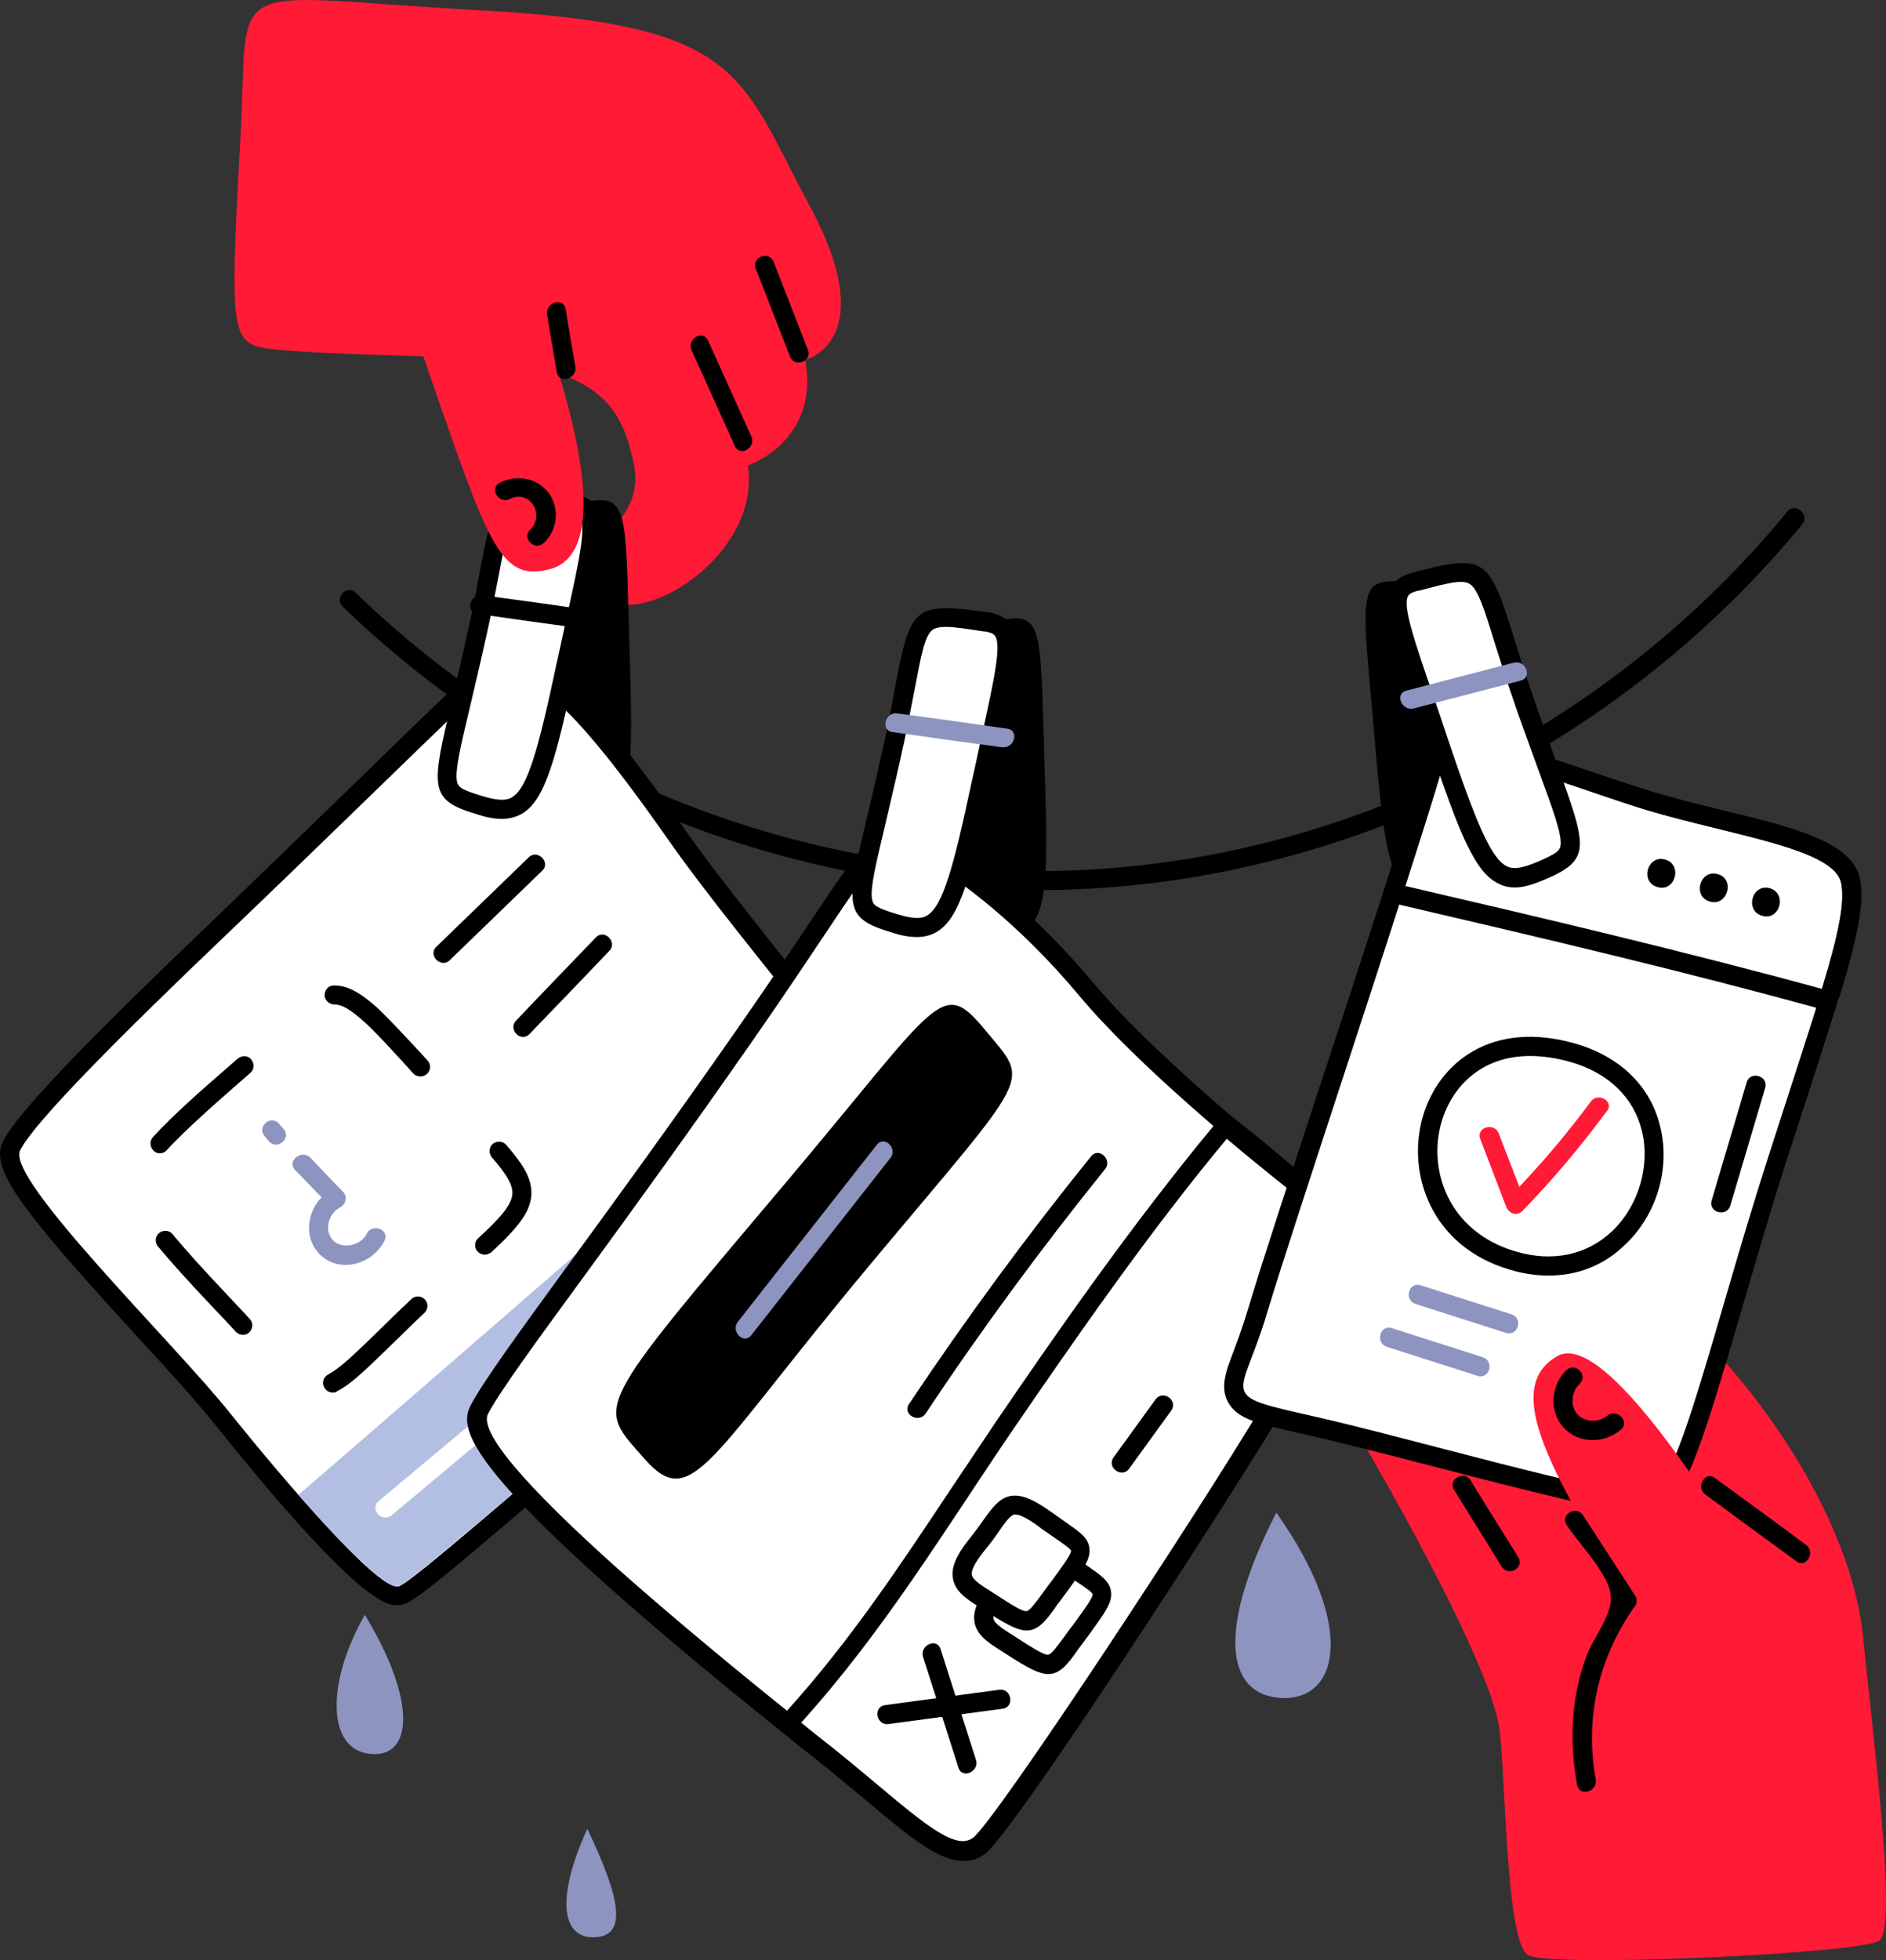 <svg xmlns="http://www.w3.org/2000/svg" xmlns:xlink="http://www.w3.org/1999/xlink" version="1.1" id="Слой_1" x="0px" y="0px" style="enable-background:new 0 0 977.1 752;" xml:space="preserve" viewBox="188.2 97.45 506.1 525.77">
<rect x="188.2" y="97.45" width="506.1" height="525.77" fill="#333333" stroke="none"/>
<style type="text/css">
	.st0{fill:#FF1A36;}
	.st1{fill:#FFFFFF;}
	.st2{fill:#B3BFE2;}
	.st3{fill:#8C94BF;}
</style>
<g id="Hand_13_">
	<g>
		<path class="st0" d="M320.8,194c30.3,3.4,34.4,14.7,37.3,27c3.9,16.7-12.8,18-9,33.4s43.7-5.1,39.8-32.1c0,0,19.3-6.4,15.4-28.3    c0,0,20.6-5.1,1.3-41.1c-19.3-36-18-48.8-88.7-52.7c-70.7-3.9-61.7-10.3-64.2,34.7s-2.6,52.7,3.9,55.3    C263,192.7,309.2,192.7,320.8,194z"/>
	</g>
	<g>
		<path d="M389.8,214.5c-3.9-8.6-7.7-17.1-11.6-25.7c-1.4-3-5.8-0.4-4.4,2.6c3.9,8.6,7.7,17.1,11.6,25.7    C386.8,220.1,391.2,217.5,389.8,214.5z"/>
	</g>
	<g>
		<path d="M405,191.3c-3.1-7.9-6.1-15.7-9.2-23.6c-1.2-3.1-6-1.3-4.8,1.8c3.1,7.9,6.1,15.7,9.2,23.6    C401.4,196.2,406.2,194.4,405,191.3z"/>
	</g>
</g>
<g id="Hand_2">
	<g>
		<path class="st0" d="M549.5,476.7c20.5,34.8,39.4,71.1,41.1,84.8c1.7,13.7,1.7,57,7.7,60.4c6,3.4,89.1-0.4,94.2-3.9    c5.1-3.4-2-57.1-4.3-81c-3.9-41.1-44.5-87.8-60.8-93.8S529.8,443.2,549.5,476.7z"/>
	</g>
	<g>
		<path d="M595.6,515.1c-4.3-6.9-8.6-13.7-12.8-20.6c-1.7-2.8-6.2-0.2-4.4,2.6l12.8,20.6C593,520.5,597.4,517.9,595.6,515.1z"/>
	</g>
</g>
<g id="Rope_1_">
	<g>
		<path d="M348,231.7c-22.3,2.2-16.8,1.5-16,42.3c0.8,40.8-1.7,41.4,11.7,42.1c13.4,0.7,14.7-4.9,13.5-41.7    C356.1,237.6,357,230.8,348,231.7z"/>
	</g>
	<g>
		<path d="M561.4,253.4c22.4-0.3,16.9-0.4,20.8,40.2c3.9,40.7,6.4,41-6.8,43.2s-15.1-3.2-18.2-39.9    C554,260.2,552.3,253.5,561.4,253.4z"/>
	</g>
	<g>
		<path d="M459.4,263.4c-22.3,2.2-16.8,1.5-16,42.3s-1.7,41.4,11.7,42.1c13.4,0.7,14.7-4.9,13.5-41.7    C467.4,269.3,468.4,262.5,459.4,263.4z"/>
	</g>
	<g>
		<path d="M667.9,234.6c-46,56-114.7,92.1-187.3,96.1c-72.7,4.1-144.9-23.8-197-74.3c-2.4-2.3-5.8,1.5-3.4,3.8    c53.1,51.3,126.8,79.8,200.8,75.6c73.9-4.2,144-40.8,190.9-97.8C673.8,235.5,670,232.1,667.9,234.6z"/>
	</g>
</g>
<g id="Window_1_1_">
	<g>
		<g>
			<path class="st1" d="M294.7,525.5c-7.7,0-32.5-29.6-46.6-47.3c-4.8-5.9-12.4-14.3-20.6-23.2c-27-29.5-39.4-44-36.3-50.2     c3.5-7,20.7-25.1,55.8-58.5c13-12.4,27-26,39.4-38.1c14.7-14.3,26.3-25.5,30-28.8c2.4-2.1,5-3.1,7.9-3.1c10.2,0,22.2,12,46,46     c6.9,9.9,17.7,23.3,28,36.4c25.3,31.7,36.3,46.2,35.4,51.6c-1.6,9.7-26.1,28.5-42.4,37.8c-9.9,5.7-37.4,29.2-59.6,48.2     c-26.2,22.4-33.7,28.6-36.2,29.2C295.4,525.5,295.1,525.5,294.7,525.5L294.7,525.5z"/>
		</g>
	</g>
	<g>
		<g>
			<g>
				<path d="M324.4,278.9c9.9,0,23.6,15.9,43.9,44.9c18.9,26.9,64.2,78.4,63,86.1c-1.3,7.7-23.1,25.7-41.1,36      c-18,10.3-89.9,75.8-95.1,77.1c-0.1,0-0.2,0-0.4,0c-5.8,0-29.5-27.5-44.6-46.3c-15.4-19.3-60.4-63-56.5-70.7      c3.9-7.7,27-30.8,55.3-57.8s62.6-60.8,69.4-66.8C320.1,279.7,322.2,278.9,324.4,278.9 M324.4,273.7c-3.5,0-6.7,1.3-9.6,3.7      c-3.8,3.3-15.4,14.6-30.1,28.9c-12.4,12-26.5,25.7-39.4,38.1c-35.8,34.2-52.6,51.9-56.3,59.2c-3.7,7.4,5,18.5,36.7,53.1      c8.1,8.8,15.7,17.2,20.4,23.1c38.6,48.2,46.1,48.2,48.6,48.2c0.6,0,1.1-0.1,1.6-0.2c2.9-0.7,8.2-4.9,37.2-29.7      c22.1-18.9,49.5-42.3,59.2-47.9c14.3-8.2,41.7-28.1,43.6-39.6c1-6.2-6.7-17-35.9-53.7c-10.3-13-21-26.4-27.9-36.2      C347.9,285.6,335.7,273.7,324.4,273.7L324.4,273.7z"/>
			</g>
		</g>
	</g>
	<g>
		<path class="st2" d="M268.3,498.4c11.9,13.6,23.5,25.4,26.8,24.5c5.1-1.3,77.1-66.8,95.1-77.1c18-10.3,39.8-28.3,41.1-36    c0.6-3.7-9.3-17.2-21.9-33.3C362.1,416.8,315.4,457.8,268.3,498.4z"/>
	</g>
	<g>
		<path d="M330.1,327.4l-24.8,24c-2.4,2.3,1.3,5.9,3.6,3.6l24.8-24C336.1,328.8,332.4,325.1,330.1,327.4z"/>
	</g>
	<g>
		<path d="M348.1,348.9c-7.1,7.4-14.3,14.8-21.4,22.3c-2.3,2.4,1.3,6,3.6,3.6c7.1-7.4,14.3-14.8,21.4-22.3    C354,350.2,350.4,346.5,348.1,348.9z"/>
	</g>
	<g>
		<path class="st1" d="M322.8,472.5c-11,9.2-22,18.4-33,27.6c-2.5,2.1,0.9,5.9,3.5,3.8c11-9.2,22-18.4,33-27.6    C328.8,474.2,325.3,470.4,322.8,472.5z"/>
	</g>
	<g>
		<g>
			<path d="M277.5,471c-0.9,0-1.8-0.5-2.3-1.4c-0.7-1.3-0.2-2.8,1.1-3.5c3.1-1.6,7.1-5.5,13.2-11.4c2.6-2.6,5.6-5.5,9.1-8.8     c1-1,2.7-0.9,3.6,0.1c1,1,0.9,2.7-0.1,3.6c-3.5,3.3-6.4,6.2-9,8.7c-6.4,6.2-10.6,10.4-14.4,12.3C278.3,471,277.9,471,277.5,471z      M253.4,455.5c-0.7,0-1.4-0.3-1.9-0.8c-1.8-2-3.8-4.1-6-6.4c-6.9-7.3-11.5-12.4-14.9-16.5c-0.9-1.1-0.8-2.7,0.3-3.6     c1.1-0.9,2.7-0.8,3.6,0.3c3.4,4.1,7.9,9.1,14.7,16.3c2.2,2.3,4.2,4.5,6,6.4c1,1,0.9,2.7-0.1,3.6     C254.7,455.3,254,455.5,253.4,455.5z M318.3,434c-0.7,0-1.4-0.3-1.9-0.8c-1-1-0.9-2.7,0.1-3.6c6-5.5,9.2-9.1,9.2-12.2     c0-2.3-1.6-5-5.5-9.5c-0.9-1.1-0.8-2.7,0.2-3.6c1.1-0.9,2.7-0.8,3.6,0.2c4.1,4.7,6.8,8.6,6.8,12.9c0,5-3.6,9.3-10.8,16     C319.5,433.7,318.9,434,318.3,434z M231.1,406.8c-0.6,0-1.2-0.2-1.7-0.7c-1-1-1.1-2.6-0.2-3.6c5.5-6,13-12.6,20.4-19l2.4-2.1     c1.1-0.9,2.7-0.9,3.6,0.2c0.9,1.1,0.9,2.7-0.2,3.6l-2.5,2.2c-7.2,6.3-14.7,12.9-20,18.6C232.5,406.5,231.8,406.8,231.1,406.8z      M301,386.2c-0.7,0-1.4-0.3-1.9-0.8l-1.7-1.9c-4.1-4.5-8-8.7-10.1-10.7l-1.2-1.1c-3.7-3.4-6.1-4.8-8.1-4.8     c-1.4,0-2.7-1.1-2.7-2.5c0-1.4,1-2.6,2.4-2.6c0,0,0.3,0,0.3,0c3.4,0,6.8,1.8,11.6,6.1c0.4,0.4,0.8,0.8,1.2,1.2     c2.2,2.1,6.2,6.4,10.4,10.9l1.7,1.9c1,1,0.9,2.7-0.1,3.6C302.2,386,301.6,386.2,301,386.2z"/>
		</g>
	</g>
	<g>
		<path class="st3" d="M267.4,411.3c2.4,2.4,4.7,4.9,7.1,7.3c-4,4.1-4.8,11.1-0.4,15.4c5.4,5.2,14.2,2.5,17.3-3.8    c1.4-3-3.4-4.7-4.8-1.8c-1.5,3.1-6.4,4.3-9,1.8c-2.6-2.7-1.2-7.4,1.9-8.9c1.4-0.7,2-2.7,0.9-4c-3-3.1-6-6.2-8.9-9.3    C269.1,405.6,265.1,408.9,267.4,411.3z"/>
	</g>
	<g>
		<path class="st3" d="M259.2,402.2c0.4,0.5,0.8,0.9,1.2,1.4c2.1,2.5,6.1-0.8,3.9-3.3c-0.4-0.5-0.8-0.9-1.2-1.4    C260.9,396.3,257,399.7,259.2,402.2z"/>
	</g>
</g>
<g id="Window_2_1_">
	<g>
		<g>
			<g>
				<path class="st1" d="M446.7,594c-5.8,0-13-6-24.9-16c-3.8-3.2-8.5-7.1-13.5-11.1c-22.2-17.5-40.8-33.1-55.5-46.1      c-36-32.1-38.4-40.9-36-45.3c3.3-6.1,12.5-18.8,26.5-37.9c12.1-16.7,27.3-37.4,44.8-62.6c8.5-12.2,14.8-21.7,19.9-29.2      c12.9-19.4,16.2-23.9,21.6-23.9c3.1,0,5.8,2,9.3,4.6c0.4,0.3,1,0.7,1.8,1.2l0.3,0.2c5.8,3.9,21.3,14.3,38.6,35      c15.4,18.4,43.2,41.2,59.9,54.9c10.5,8.6,13.3,10.9,14,12.3c3,4.9-0.2,9.8-8.3,21.5c-4.3,6.1-9.6,13.7-15.7,24      c-14.5,24.5-71.7,112.3-78.7,117.3C449.6,593.5,448.2,594,446.7,594z"/>
			</g>
		</g>
		<g>
			<g>
				<path d="M429.6,324.3c2.2,0,4.4,1.6,7.8,4.1c0.4,0.3,1.1,0.8,1.9,1.3l0.3,0.2c5.7,3.8,21,14.1,38.1,34.5      c15.5,18.6,43.5,41.5,60.2,55.2c8.2,6.7,12.9,10.6,13.5,11.6c2.1,3.4-0.3,7.3-8.2,18.7c-4.3,6.2-9.6,13.8-15.8,24.1      c-15.6,26.2-71.1,111.1-78,116.5c-0.8,0.5-1.6,0.8-2.6,0.8c-4.9,0-12.2-6.1-23.3-15.4c-4-3.4-8.6-7.2-13.5-11.1      c-22.1-17.5-40.7-33-55.4-46c-26.1-23.3-38-37.5-35.4-42.2c3.2-6,12.4-18.6,26.3-37.6c12.2-16.7,27.3-37.5,44.8-62.6      c8.5-12.2,14.8-21.7,19.9-29.3C422,329.4,425.6,324.3,429.6,324.3 M429.6,319.2c-6.9,0-10.8,5.8-23.7,25.1      c-5.1,7.6-11.4,17-19.9,29.2c-17.5,25.1-32.6,45.8-44.8,62.5c-14,19.2-23.3,32-26.6,38.2c-2.9,5.4-2.5,13.6,36.5,48.5      c14.7,13.1,33.4,28.7,55.6,46.2c4.9,3.9,9.4,7.7,13.4,11c12.4,10.4,19.8,16.6,26.6,16.6c2.1,0,4-0.6,5.6-1.8      c7.7-5.5,66.4-96.2,79.4-118.1c6-10.2,11.3-17.7,15.6-23.8c8-11.4,12.4-17.7,8.4-24.3c-1-1.7-3.3-3.7-14.6-12.9      c-16.6-13.6-44.3-36.4-59.5-54.5c-17.6-21-33.2-31.5-39.1-35.4c-0.9-0.6-1.5-1-2-1.4C436.7,321.6,433.5,319.2,429.6,319.2      L429.6,319.2z"/>
			</g>
		</g>
	</g>
	<g>
		<g>
			<g>
				<path class="st1" d="M446.7,594c-5.8,0-13.4-6.4-24.9-16c-4-3.4-8.5-7.2-13.5-11c-1.8-1.4-4.1-3.2-6.6-5.3      c-0.6-0.4-0.9-1.1-1-1.8c-0.1-0.7,0.2-1.4,0.7-1.9c17-18.8,30.4-38.9,44.5-60.3c3.8-5.7,7.6-11.5,11.6-17.3      c15.7-23.1,36.7-53.1,58.9-79.9c0.4-0.5,1.1-0.9,1.8-0.9c0.1,0,0.2,0,0.2,0c0.6,0,1.2,0.2,1.7,0.6c3.3,2.8,6.4,5.5,9.5,8      c14.7,12.4,22.4,19,24,21.8c2.9,5.1-0.9,10.6-8.4,21.5c-4.2,6.1-9.5,13.7-15.6,23.9c-14.5,24.5-71.7,112.3-78.7,117.3      C449.6,593.5,448.2,594,446.7,594C446.7,594,446.7,594,446.7,594z"/>
			</g>
		</g>
	</g>
	<g>
		<g>
			<g>
				<g>
					<path d="M517.4,402.9c16.5,14,32,25.2,33.8,28.3c3.4,6-7.7,15.4-24,42.8c-16.3,27.4-72,112.2-78,116.5       c-0.8,0.5-1.6,0.8-2.6,0.8c-6.8,0-18.8-12.3-36.8-26.5c-1.8-1.4-4.1-3.2-6.6-5.3c21.9-24.2,38.1-51,56.3-77.8       C477.8,455,496.7,427.8,517.4,402.9 M517.4,397.8c-0.1,0-0.3,0-0.4,0c-1.4,0.1-1.8,0-2.6,1c-22.3,26.8-43.2,56.9-59,80.1       c-3.9,5.8-7.8,11.6-11.6,17.3c-14.1,21.2-27.4,41.3-44.3,60c-1,1.1-1.4,2.4-1.3,3.9c0.1,1.4,0.8,2.7,1.9,3.6       c2.6,2.1,4.8,3.9,6.7,5.3c4.9,3.9,9.4,7.7,13.4,11c12.4,10.4,19.8,16.6,26.6,16.6c2.1,0,4-0.6,5.6-1.8       c7.7-5.5,66.4-96.2,79.4-118.1c6-10.2,11.3-17.7,15.5-23.8c7.9-11.4,12.3-17.7,8.5-24.2c-1.7-3.1-6.4-6.2-23.2-20.5       c-3-2.6-8.1-6.8-13.3-10.8C518.2,396.7,517.4,397.8,517.4,397.8z"/>
				</g>
			</g>
		</g>
	</g>
	<g>
		<g>
			<path d="M398.8,415c-52.2,61.8-50.5,59.1-37.7,73.7s17.1,0,60.8-52.3s42.8-48,30.8-62.5S440.7,365.3,398.8,415z"/>
		</g>
	</g>
	<g>
		<g>
			<path d="M481,407.6c-17.3,21.4-33.6,43.6-48.9,66.5c-1.8,2.8,2.7,5.2,4.5,2.5c15-22.6,31.1-44.4,48.1-65.5     C486.8,408.6,483.1,405,481,407.6z"/>
		</g>
	</g>
	<g>
		<g>
			<g>
				<path class="st1" d="M475.8,538.1c11.1-15.4,10.8-12.7-0.7-21c-11.5-8.3-10.9-3.5-18.8,6.2c-7.8,9.7-3.4,11.3,4.2,16.2      C470.3,545.8,470.6,545.3,475.8,538.1z"/>
			</g>
		</g>
	</g>
	<g>
		<g>
			<g>
				<path d="M469.5,546.5c-2.5,0-5.5-1.7-10.4-4.8l-1.7-1.1c-4-2.5-7.1-4.5-7.7-8.1c-0.5-2.9,0.9-6.2,4.6-10.8      c1.4-1.7,2.5-3.3,3.5-4.7c2.5-3.6,4.4-6.1,7.5-6.6c3.2-0.5,6.7,1.4,11.2,4.6c1.3,0.9,2.4,1.7,3.4,2.4c3.7,2.6,6,4.1,6.4,6.8      c0.5,3-1.4,5.6-6,11.9c-0.8,1.1-1.6,2.2-2.6,3.5l0,0C474.5,544.3,472.4,546.5,469.5,546.5z M466.5,515.4c-0.1,0-0.2,0-0.3,0      c-1.1,0.2-2.5,2.1-4.2,4.6c-1,1.4-2.2,3.1-3.7,4.9c-3.2,4-3.7,5.8-3.5,6.7c0.2,1.3,2.5,2.8,5.4,4.6l1.7,1.1      c2.7,1.7,6.4,4.2,7.6,4c0.8-0.1,2.3-2.1,4.2-4.7l2.1,1.5l-2.1-1.5c0.9-1.3,1.8-2.5,2.6-3.5c2.7-3.7,5.2-7.1,5.1-8      c-0.1-0.6-2.4-2.1-4.3-3.4c-1-0.7-2.2-1.5-3.5-2.4C472.3,518.2,468.4,515.4,466.5,515.4z"/>
			</g>
		</g>
	</g>
	<g>
		<g>
			<g>
				<path class="st1" d="M470,526.4c11.1-15.4,10.8-12.7-0.7-21c-11.5-8.3-10.9-3.5-18.8,6.2c-7.8,9.7-3.4,11.3,4.2,16.2      C464.4,534.1,464.8,533.6,470,526.4z"/>
			</g>
		</g>
	</g>
	<g>
		<g>
			<g>
				<path d="M463.7,534.8c-2.5,0-5.5-1.7-10.4-4.8l-1.7-1.1c-4-2.5-7.1-4.5-7.7-8.1c-0.5-2.9,0.9-6.2,4.6-10.8      c1.4-1.7,2.5-3.3,3.5-4.7c2.5-3.5,4.4-6.1,7.5-6.6c3.3-0.5,6.7,1.4,11.2,4.6c1.3,0.9,2.4,1.7,3.4,2.4c3.7,2.6,6,4.1,6.4,6.8      c0.5,3-1.4,5.6-6,11.9c-0.8,1.1-1.6,2.2-2.6,3.5l-2.1-1.5l2.1,1.5C468.7,532.6,466.6,534.8,463.7,534.8z M460.7,503.7      c-0.1,0-0.2,0-0.3,0c-1.1,0.2-2.5,2.1-4.2,4.6c-1,1.5-2.2,3.1-3.7,4.9c-3.2,4-3.7,5.8-3.5,6.7c0.2,1.3,2.5,2.8,5.4,4.6l1.7,1.1      c2.7,1.7,6.3,4.2,7.6,4c0.8-0.1,2.3-2.1,4.2-4.7v0c0.9-1.3,1.8-2.5,2.6-3.5c2.7-3.7,5.2-7.1,5.1-8c-0.1-0.5-2.4-2.1-4.3-3.4      c-1-0.7-2.2-1.5-3.5-2.4C466.5,506.5,462.6,503.7,460.7,503.7z"/>
			</g>
		</g>
	</g>
	<g>
		<g>
			<path d="M491.2,491.4l11.3-15.6c1.9-2.7-2.2-5.7-4.2-3l-11.3,15.6C485.1,491.1,489.3,494.1,491.2,491.4z"/>
		</g>
	</g>
	<g>
		<g>
			<path d="M426.6,559.9l30.6-4.1c3.3-0.4,2.5-5.5-0.8-5.1l-30.6,4.1C422.4,555.2,423.3,560.3,426.6,559.9z"/>
		</g>
	</g>
	<g>
		<g>
			<path d="M450.1,569.5c-3.2-9.9-6.3-19.8-9.5-29.7c-1-3.2-5.7-1-4.7,2.1c3.2,9.9,6.3,19.8,9.5,29.7     C446.4,574.8,451.1,572.6,450.1,569.5z"/>
		</g>
	</g>
	<g>
		<g>
			<path class="st3" d="M423.5,404.5c-12.4,15.8-24.9,31.7-37.3,47.5c-2,2.6,1.6,6.2,3.6,3.6c12.4-15.8,24.9-31.7,37.3-47.5     C429.2,405.6,425.6,401.9,423.5,404.5z"/>
		</g>
	</g>
</g>
<g id="Window_3_1_">
	<g>
		<g>
			<path class="st1" d="M629.4,500.8c-8,0-32.4-6.4-56.1-12.5c-12.4-3.2-24.2-6.3-32.9-8.2l-0.5-0.1c-13-2.9-17.9-4-19.8-7.6     c-1.6-3-0.4-6.2,1.7-11.6c1.1-2.9,2.5-6.6,3.9-11.3c3.2-10.7,11.4-35.7,20-62.2c10-30.6,21.4-65.4,27.1-84.3     c0.6-2.1,2.6-4.5,8.3-4.5c8.3,0,22.9,5,35.8,9.3c5.1,1.7,9.9,3.4,13.9,4.6c6.1,1.8,12.5,3.4,18.8,4.9     c18.9,4.6,33.7,8.3,35.3,16.8c1.6,8.8-3,23.1-14.2,57.7c-1.7,5.3-3.6,11-5.6,17.3c-4.3,13.5-8.3,27-11.8,38.9     c-10.4,35.5-15.2,51.3-21.8,52.7C630.9,500.7,630.2,500.8,629.4,500.8C629.4,500.8,629.4,500.8,629.4,500.8z"/>
		</g>
	</g>
	<g>
		<g>
			<g>
				<path d="M581,300.9c11.1,0,35,9.6,49,13.8c23.1,6.9,50.5,10.3,52.3,19.7s-5.1,28.3-19.7,73.7c-14.6,45.4-24,88.2-31.7,89.9      c-0.4,0.1-0.9,0.1-1.5,0.1c-11.7,0-63.2-15-88.5-20.7c-26.6-6-19.7-4.3-12.8-27.4s36.5-111.1,47.1-146.5      C575.8,301.7,577.9,300.9,581,300.9 M581,295.8c-7.7,0-10,4-10.7,6.3c-5.7,18.9-17,53.6-27.1,84.2      c-8.7,26.5-16.9,51.5-20.1,62.3c-1.4,4.6-2.7,8.2-3.8,11.1c-2.2,5.7-3.7,9.8-1.6,13.8c2.5,4.6,7.7,5.8,21.5,8.9l0.5,0.1      c8.7,2,20.4,5,32.8,8.2c29.3,7.6,49.1,12.6,56.8,12.6c1,0,1.9-0.1,2.6-0.2c8-1.8,12.3-15.4,23.7-54.5      c3.5-11.9,7.4-25.4,11.7-38.9c2-6.2,3.9-12,5.6-17.2c11.3-35,16-49.5,14.3-58.9c-1.9-10.2-17.5-14-37.2-18.8      c-6.2-1.5-12.6-3.1-18.6-4.9c-3.9-1.2-8.7-2.8-13.8-4.5C604,300.6,589.8,295.8,581,295.8L581,295.8z"/>
			</g>
		</g>
	</g>
	<g>
		<path d="M581,300.9c11.1,0,35,9.6,49,13.8c23.1,6.9,50.5,10.3,52.3,19.7c1,5.4-0.8,13.8-5.2,28.3c-37-10.1-74.4-18.9-111.8-27.6    c4-12.4,7.5-23.4,9.9-31.6C575.8,301.7,577.9,300.9,581,300.9 M581,295.8c-7.7,0-10,4-10.7,6.3c-2.2,7.4-5.5,17.7-9.9,31.5    c-0.4,1.4-0.3,2.9,0.4,4.1c0.7,1.2,1.9,2.1,3.3,2.5c39.9,9.3,75.9,17.8,111.6,27.6c0.5,0.1,0.9,0.2,1.4,0.2c2.2,0,4.2-1.4,4.9-3.7    c5-16.7,6.4-24.8,5.4-30.8c-1.9-10.2-17.5-14-37.2-18.8c-6.2-1.5-12.6-3.1-18.6-4.9c-3.9-1.2-8.7-2.8-13.8-4.5    C604,300.6,589.8,295.8,581,295.8L581,295.8z"/>
	</g>
	<g>
		<path d="M656.9,387.8c-3.1,10.6-6.3,21.1-9.4,31.7c-0.9,3.2,4,4.5,5,1.4l9.4-31.7C662.8,386,657.8,384.6,656.9,387.8z"/>
	</g>
	<g>
		<path class="st1" d="M610.4,379.9c-42.3-12.2-54,44.5-16.3,55.7C631.8,446.7,648.9,391,610.4,379.9z"/>
		<path d="M603.8,439.6c-3.4,0-6.9-0.5-10.5-1.6c-21.1-6.2-27.7-25.8-23.3-41c4.2-14.5,18.5-26.1,41-19.6    c12,3.5,20.1,11.4,22.7,22.2c2.8,11.2-0.9,23.7-9.4,31.7C618.7,436.8,611.6,439.6,603.8,439.6z M598.8,380.7    c-13.6,0-21.2,8.8-23.8,17.8c-3.7,12.8,1.9,29.3,19.8,34.6c10,3,19.3,1,26.1-5.5c7-6.7,10.2-17.5,7.9-26.8    c-2.2-9-9-15.6-19.2-18.5l0,0C605.7,381.2,602.1,380.7,598.8,380.7z"/>
	</g>
	<g>
		<path class="st0" d="M615.1,392.9c-5.9,8-12.3,15.6-19.2,22.9c-1.8-4.8-3.7-9.5-5.5-14.3c-1.2-3.1-6.1-1.7-5,1.4    c2.3,6.1,4.7,12.2,7,18.3c0.7,1.7,2.8,2.6,4.3,1.1c8.2-8.4,15.7-17.4,22.7-26.8C621.5,392.9,617,390.3,615.1,392.9z"/>
	</g>
	<g>
		<path d="M649.1,331.9c-4.8-1.3-6.8,6.1-2,7.4C651.8,340.6,653.9,333.2,649.1,331.9z"/>
	</g>
	<g>
		<path d="M635,328c-4.8-1.3-6.8,6.1-2,7.4C637.8,336.8,639.8,329.3,635,328z"/>
	</g>
	<g>
		<path d="M663.1,335.7c-4.8-1.3-6.8,6.1-2,7.4C665.8,344.5,667.9,337.1,663.1,335.7z"/>
	</g>
	<g>
		<path class="st3" d="M593.8,450c-8.1-2.6-16.3-5.2-24.4-7.8c-3.2-1-4.5,3.9-1.4,5c8.1,2.6,16.3,5.2,24.4,7.8    C595.6,455.9,597,451,593.8,450z"/>
	</g>
	<g>
		<path class="st3" d="M586.1,461.5c-8.1-2.6-16.3-5.2-24.4-7.8c-3.2-1-4.5,3.9-1.4,5c8.1,2.6,16.3,5.2,24.4,7.8    C587.9,467.5,589.3,462.6,586.1,461.5z"/>
	</g>
</g>
<g id="Pin_3_1_">
	<g>
		<path class="st1" d="M452.7,264.2c-22.2-3.2-16.7-2.6-25.7,37.3s-11.6,39.8,1.3,43.7s15.4-1.3,23.1-37.3    C459.2,271.9,461.7,265.5,452.7,264.2z"/>
		<path d="M434.2,348.8c-2.2,0-4.5-0.5-6.6-1.2c-13.2-3.9-12.4-7-6.8-30.7c1.1-4.5,2.3-9.7,3.7-16c1.8-7.8,3-14.1,3.9-19.2    c4.1-21.3,4.8-22.8,24.3-20.1l0.3,0c1.9,0.3,4.7,0.9,6.4,3.3c3,4.3,1.3,12-3.1,32.5c-0.7,3.3-1.5,7-2.4,11    c-5.2,24.3-8.1,35.3-14.3,39C437.9,348.4,436.1,348.8,434.2,348.8z M442,265.6c-1.7,0-3,0.3-3.7,0.9c-2,1.7-3,7.1-4.7,16.1    c-1,5.1-2.2,11.5-4,19.4c-1.4,6.3-2.7,11.6-3.7,16c-2.7,11.3-4.2,17.6-3.7,20.6c0.3,1.8,1.3,2.4,6.9,4.1c4,1.2,6.3,1.3,7.9,0.3    c4.2-2.5,7.1-13,11.9-35.6c0.9-4,1.7-7.7,2.4-11c3.7-16.7,5.7-25.9,3.9-28.4c-0.3-0.4-0.8-0.9-2.9-1.2l-0.3,0    C447.6,266.1,444.3,265.6,442,265.6z"/>
	</g>
	<g>
		<path class="st3" d="M458.5,292.9c-9.8-1.4-19.7-2.8-29.5-4.1c-3.2-0.5-4.6,4.5-1.4,5c9.8,1.4,19.7,2.8,29.5,4.1    C460.4,298.3,461.8,293.4,458.5,292.9z"/>
	</g>
</g>
<g id="Pin_2_1_">
	<g>
		<path class="st1" d="M568,253.5c21.7-5.7,16.3-4.5,29.8,34.1s16.1,38.2,3.7,43.5s-15.5,0.5-27.2-34.4    C562.5,261.9,559.2,255.8,568,253.5z"/>
		<path d="M594.7,335.5c-1.4,0-2.7-0.2-4.1-0.9c-6.6-2.9-10.8-13.6-18.7-37.1c-1.3-3.9-2.5-7.4-3.6-10.6    c-6.8-19.8-9.3-27.2-6.8-31.9c1.4-2.6,4.1-3.5,6-4l0.3-0.1c19-5,20-3.6,26.5,17.1c1.5,4.9,3.5,11.1,6.1,18.6    c2.1,6.1,4,11.1,5.5,15.5c8.3,22.9,9.4,25.9-3.2,31.3C600,334.5,597.4,335.5,594.7,335.5z M568.7,255.9c-2,0.5-2.5,1.1-2.7,1.5    c-1.4,2.7,1.6,11.6,7.2,27.8c1.1,3.2,2.3,6.8,3.6,10.7c7.4,21.9,11.5,32,15.9,34c1.8,0.8,4,0.4,7.9-1.2c5.3-2.3,6.3-3,6.4-4.8    c0.2-3-2-9.1-6-20c-1.6-4.3-3.4-9.4-5.6-15.5c-2.7-7.7-4.6-13.8-6.2-18.8c-2.7-8.8-4.4-14.1-6.6-15.5c-2-1.3-6.1-0.2-13.7,1.8    L568.7,255.9z"/>
	</g>
	<g>
		<path class="st3" d="M565.6,282.7c9.6-2.5,19.2-5,28.8-7.5c3.2-0.8,5.1,3.9,1.9,4.8c-9.6,2.5-19.2,5-28.8,7.5    C564.3,288.2,562.4,283.5,565.6,282.7z"/>
	</g>
</g>
<g id="Thumb_2_3_">
	<g>
		<path class="st0" d="M606.1,461.2c-16,9.2,0,34.3,26.6,77.1c26.6,42.8,27.4-18.8,19.7-30S618.1,454.4,606.1,461.2z"/>
	</g>
	<g>
		<path d="M627,525.5c-4.7-7.2-9.3-14.4-14-21.6c-1.8-2.8-6.2-0.2-4.4,2.6c3.2,4.9,10.5,12.3,11.7,18c1.2,5.7-4.5,11.9-6.4,17.2    c-4.1,11.2-4.6,22.8-2.5,34.5c0.6,3.3,5.5,1.9,5-1.4c-3-16.9,0.8-32.9,10.7-46.8C627.5,527.4,627.5,526.2,627,525.5z"/>
	</g>
	<g>
		<path d="M672.8,511.8c-8.1-6-16.3-12-24.4-17.9c-2.7-2-5.2,2.5-2.6,4.4c8.1,6,16.3,12,24.4,17.9    C672.9,518.2,675.5,513.8,672.8,511.8z"/>
	</g>
	<g>
		<path d="M619.5,477.2c-2.3,1.9-6.2,1.8-8.1-0.5c-2-2.4-1.4-6.1,0.7-8.1c2.4-2.3-1.2-5.9-3.6-3.6c-4.1,4-4.7,11.1-0.7,15.4    c4.1,4.4,11,4.3,15.4,0.5C625.7,478.7,622,475.1,619.5,477.2z"/>
	</g>
</g>
<g id="Drops_1_">
	<g>
		<path class="st3" d="M286.1,530.6c-10.3,18-10.3,36,1.3,37.3C299,569.2,300.2,553.8,286.1,530.6z"/>
	</g>
	<g>
		<path class="st3" d="M345.8,588c-8.4,18.4-6.9,29.1,1.5,29.1C356.6,617.1,355,607.2,345.8,588z"/>
	</g>
	<g>
		<path class="st3" d="M530.7,503.2c-15.4,30-14.3,48.7,1.2,49.7C547.4,553.8,552.4,533.8,530.7,503.2z"/>
	</g>
</g>
<g id="Pin_1_">
	<g>
		<path class="st1" d="M341.4,232.5c-22.2-3.2-16.7-2.6-25.7,37.3s-11.6,39.8,1.3,43.7s15.4-1.3,23.1-37.3S350.4,233.8,341.4,232.5z    "/>
		<path d="M322.9,317.1c-2.2,0-4.5-0.5-6.6-1.2c-13.2-3.9-12.4-7-6.8-30.7c1.1-4.5,2.3-9.7,3.7-16c1.8-7.8,3-14.1,3.9-19.2    c4.1-21.3,4.8-22.8,24.3-20.1l0.3,0c1.9,0.3,4.7,0.9,6.4,3.3c3,4.3,1.3,12-3.1,32.5c-0.7,3.3-1.5,7-2.4,11    c-5.2,24.3-8.1,35.3-14.3,39C326.5,316.7,324.7,317.1,322.9,317.1z M330.6,233.9c-1.7,0-3,0.3-3.7,0.9c-2,1.7-3,7.1-4.7,16.1    c-1,5.1-2.2,11.5-4,19.4c-1.4,6.3-2.7,11.6-3.7,16c-2.7,11.3-4.2,17.6-3.7,20.6c0.3,1.8,1.3,2.4,6.9,4.1c4,1.2,6.3,1.3,7.9,0.3    c4.2-2.5,7.1-13,11.9-35.6c0.9-4,1.7-7.7,2.4-11c3.7-16.7,5.7-25.9,3.9-28.4c-0.3-0.4-0.8-0.9-2.9-1.2l-0.3,0    C336.3,234.4,333,233.9,330.6,233.9z"/>
	</g>
	<g>
		<path d="M347.1,261.2c-9.8-1.4-19.7-2.8-29.5-4.1c-3.2-0.5-4.6,4.5-1.4,5c9.8,1.4,19.7,2.8,29.5,4.1    C349,266.6,350.4,261.7,347.1,261.2z"/>
	</g>
</g>
<g id="Thumb_7_">
	<g>
		<path class="st0" d="M297.4,180.5c21.4,60.8,23.5,73.5,38.4,69.6c22.4-5.9-4.1-70.7-4.1-70.7L297.4,180.5z"/>
	</g>
	<g>
		<path d="M335.5,229.8c-3-4.2-8.7-5.1-13.1-2.9c-3,1.5-0.4,5.9,2.6,4.4c5.3-2.7,9.6,4.2,5.5,8.2c-2.4,2.3,1.2,5.9,3.6,3.6    C337.7,239.8,338.5,233.9,335.5,229.8z"/>
	</g>
	<g>
		<path d="M340,180.4c-0.5-3.3-5.5-1.9-5,1.4c0.9,5.1,1.7,10.3,2.6,15.4c0.5,3.3,5.5,1.9,5-1.4C341.7,190.7,340.8,185.6,340,180.4z"/>
	</g>
</g>
</svg>